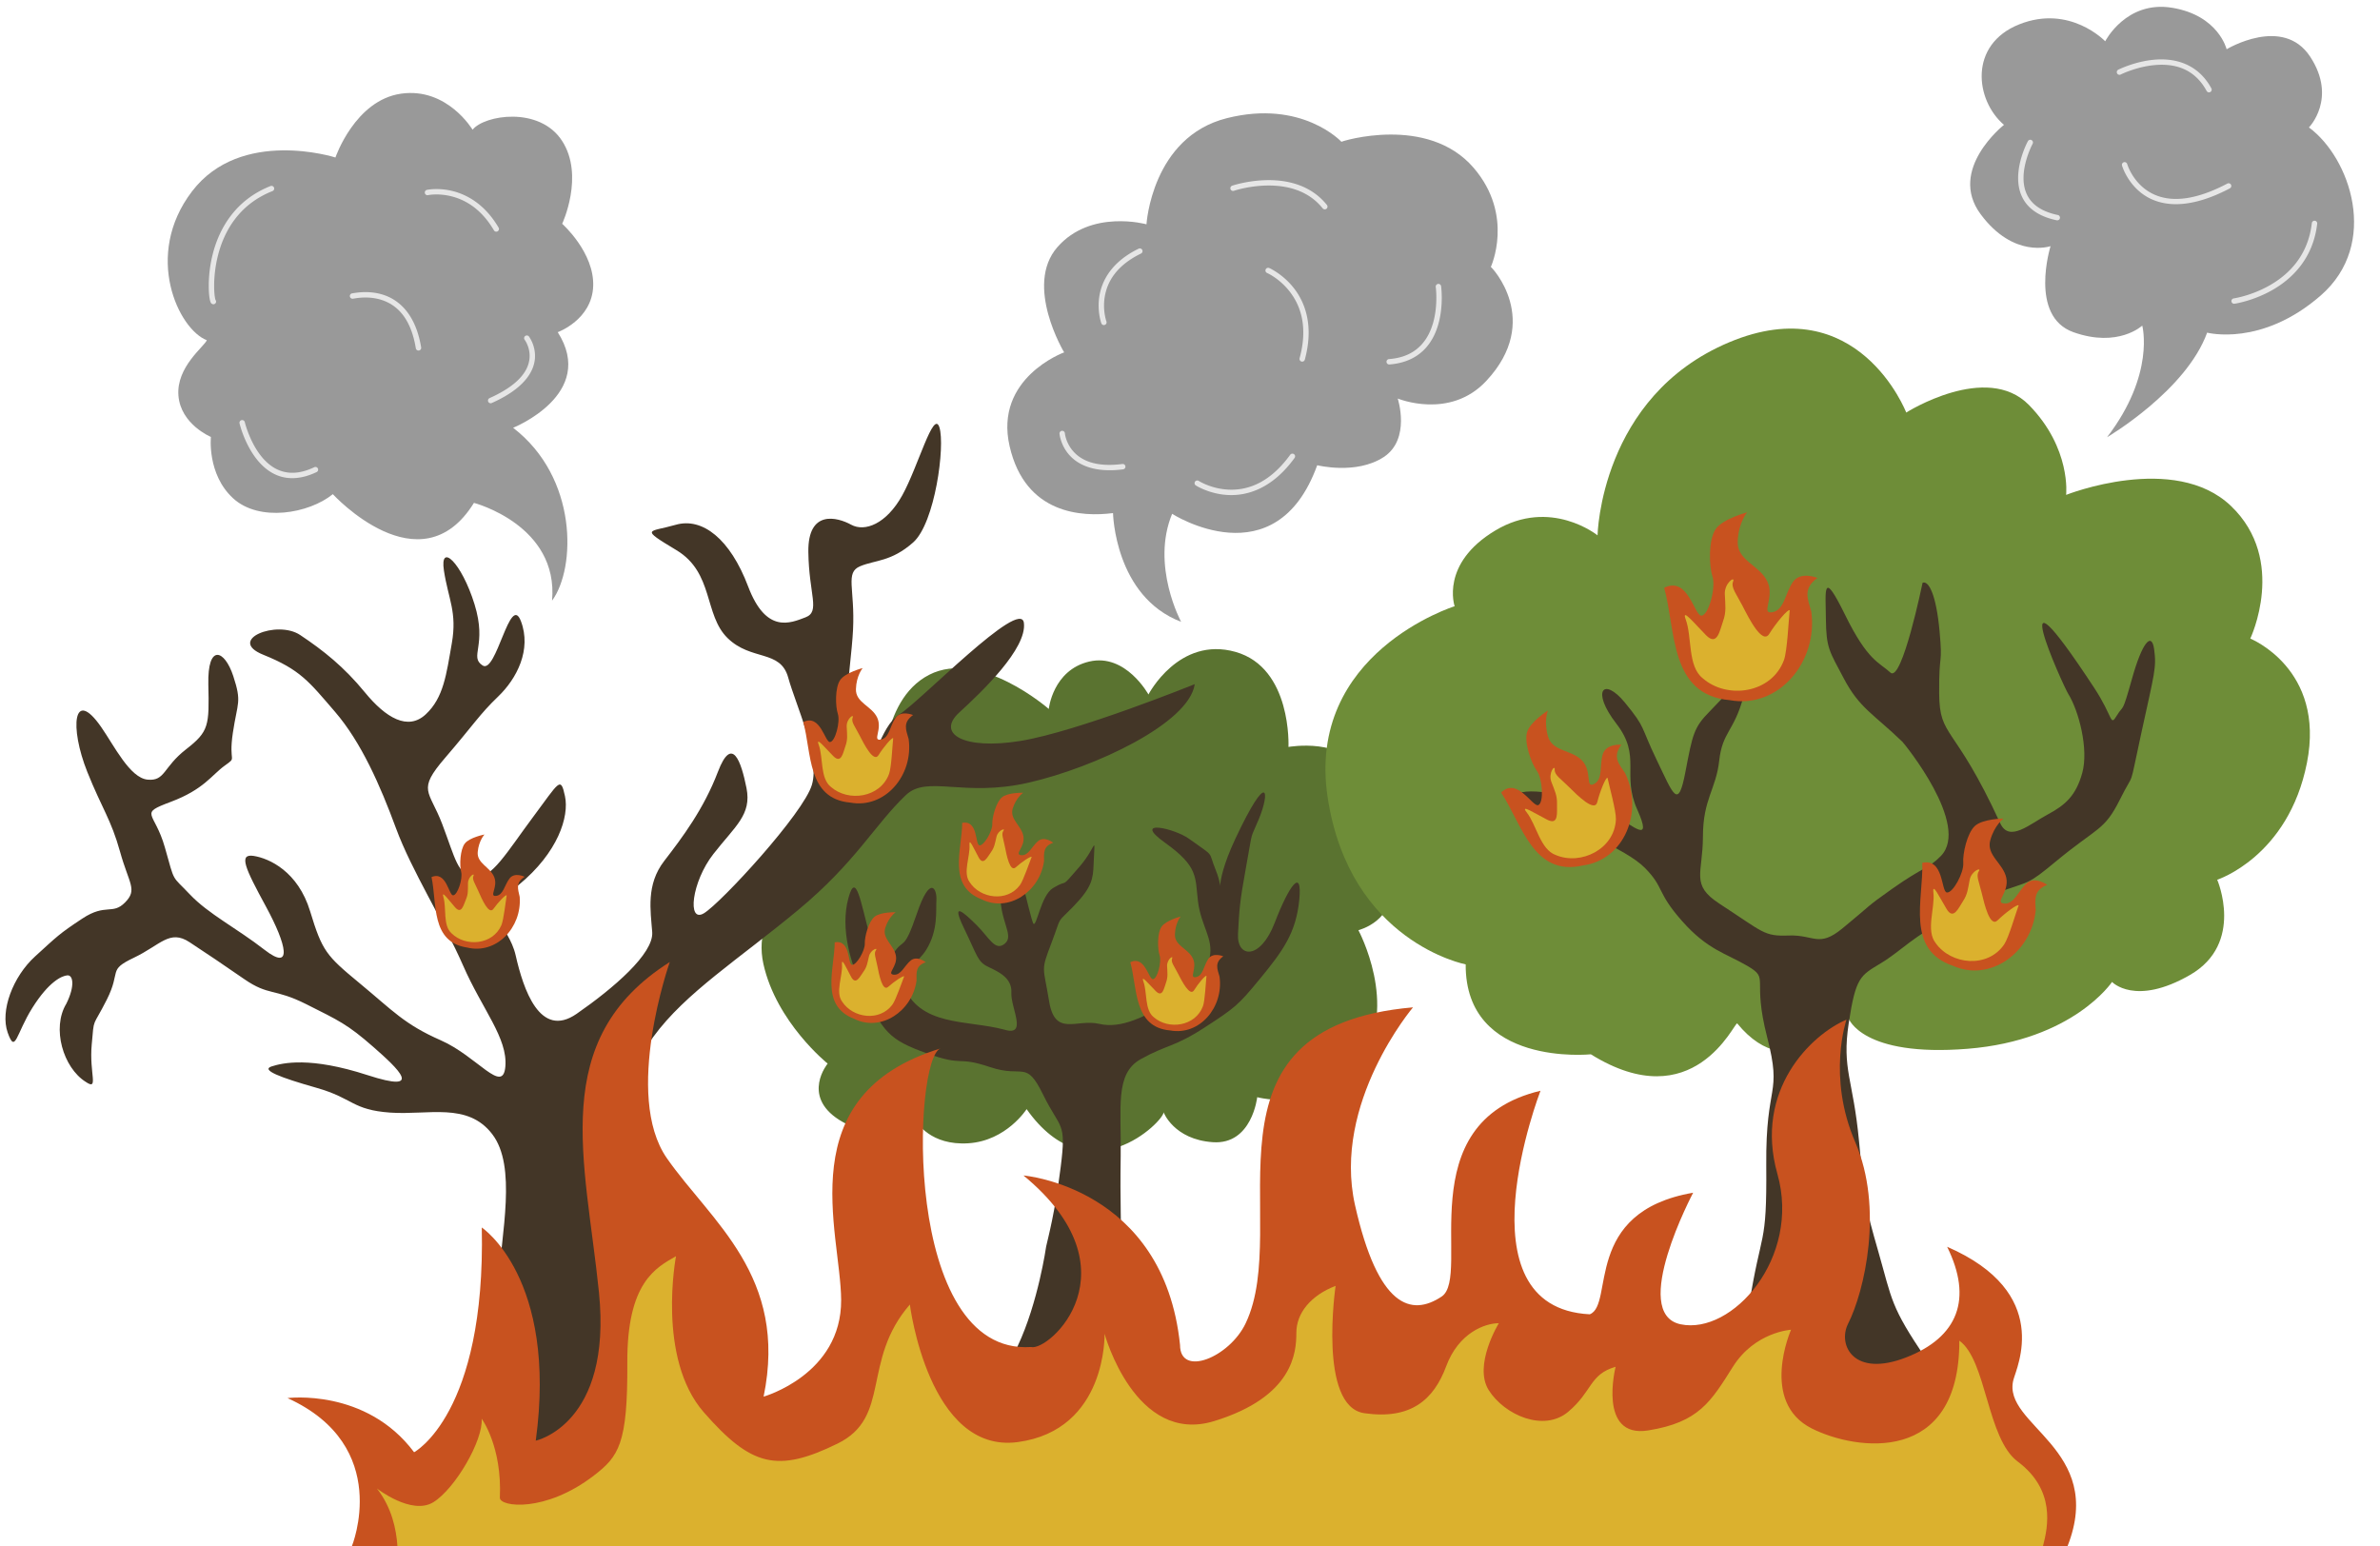 <?xml version="1.0" encoding="UTF-8"?>
<!DOCTYPE svg PUBLIC '-//W3C//DTD SVG 1.0//EN'
          'http://www.w3.org/TR/2001/REC-SVG-20010904/DTD/svg10.dtd'>
<svg height="2487.2" preserveAspectRatio="xMidYMid meet" version="1.0" viewBox="-8.9 -10.9 3828.3 2487.2" width="3828.3" xmlns="http://www.w3.org/2000/svg" xmlns:xlink="http://www.w3.org/1999/xlink" zoomAndPan="magnify"
><g
  ><g
    ><g id="change1_1"
      ><path d="m -94.486,583.958 c 0.091,2.118 -18.342,20.786 -33.561,-0.772 0,0 -4.935,7.759 -14.259,8.365 -9.324,0.606 -12.632,-5.211 -12.632,-5.211 0,0 -9.748,5.395 -19.044,-0.529 -9.296,-5.924 -2.815,-13.782 -2.815,-13.782 0,0 -12.559,-10.072 -15.742,-24.408 -3.183,-14.335 11.624,-24.111 11.624,-24.111 0,0 -2.575,-12.476 3.227,-18.836 5.802,-6.359 14.429,-1.253 14.429,-1.253 0,0 -1.125,-20.253 11.329,-26.655 12.454,-6.402 29.31,8.37 29.31,8.37 0,0 0.982,-9.515 9.913,-11.618 8.931,-2.103 14.509,8.07 14.509,8.07 0,0 7.431,-14.348 21.32,-10.438 13.889,3.911 12.987,23.288 12.987,23.288 0,0 13.982,-2.448 17.31,6.383 3.328,8.831 -3.892,15.56 -3.892,15.56 0,0 10.149,1.859 11.562,11.261 1.413,9.402 -7.843,11.7 -7.843,11.7 0,0 9.966,18.543 0.593,31.885 -9.373,13.342 -25.388,9.037 -25.388,9.037 0,0 -1.274,11.687 -10.863,11.025 -9.589,-0.662 -12.076,-7.332 -12.076,-7.332 z" fill="#5a7330" transform="matrix(6.565 0 0 6.565 2483.08 -2055.39)"
      /></g
      ><g id="change2_1"
      ><path d="m -123.268,616.886 c 0,0 -1.933,13.682 -6.985,24.385 -4.236,8.974 -12.255,15.23 -12.811,21.776 -0.462,5.446 6.782,-0.768 15.067,-2.317 8.285,-1.55 14.78,-6.149 20.54,1.58 7.977,10.702 12.144,7.839 11.66,7.056 -2.19,-3.544 -1.176,-4.537 -3.871,-16.098 -2.842,-12.194 -5.216,-18.397 -5.191,-30.525 0.025,-12.128 -0.32,-16.235 -0.14,-28.131 0.18,-11.896 -1.461,-20.112 4.909,-23.671 6.37,-3.558 8.178,-2.894 15.654,-7.752 7.526,-4.89 8.201,-5.447 13.376,-11.713 5.887,-7.127 9.026,-11.526 9.819,-19.583 0.792,-8.057 -2.464,-3.617 -6.02,5.631 -3.556,9.247 -9.321,8.651 -8.991,2.701 0.33,-5.95 0.338,-7.445 2.045,-16.78 1.707,-9.335 0.754,-5.777 3.076,-11.374 2.729,-6.579 2.287,-12.268 -5.756,4.836 -6.127,13.031 -2.168,14.225 -4.841,7.656 -1.987,-4.884 0.099,-2.876 -6.521,-7.618 -3.638,-2.606 -14.166,-4.952 -5.891,0.965 8.274,5.916 7.343,8.395 8.086,14.404 0.743,6.009 3.81,9.029 2.866,13.701 -0.944,4.672 -3.319,7.574 -9.612,10.979 -6.294,3.405 -11.905,6.585 -17.462,5.296 -5.557,-1.289 -10.835,3.275 -12.271,-5.53 -1.436,-8.805 -2.116,-7.216 0.583,-14.317 2.699,-7.101 0.937,-4.364 5.445,-9.009 4.507,-4.645 4.744,-6.735 4.875,-10.28 0.287,-7.771 0.84,-4.354 -3.391,0.553 -5.248,6.086 -2.388,2.756 -6.587,5.331 -2.958,1.814 -4.023,9.804 -4.807,8.658 -0.329,-0.48 -1.963,-7.225 -2.448,-9.197 -1.276,-5.192 -0.68,-4.456 -3.475,-11.622 -5.18,-13.281 -1.713,5.797 -2.109,12.851 -0.407,7.244 3.501,10.816 1.095,12.88 -2.406,2.064 -3.86,-1.473 -6.98,-4.553 -3.12,-3.08 -6.374,-6.039 -3.052,0.809 3.321,6.848 3.299,8.193 5.894,9.438 2.595,1.245 5.915,2.728 5.709,6.373 -0.206,3.644 4.126,10.855 -1.793,9.016 -9.034,-2.418 -20.875,-0.637 -24.729,-11.052 -0.429,-3.445 3.586,-5.068 5.727,-8.596 2.904,-4.788 2.271,-9.496 2.429,-12.121 0.158,-2.625 -1.484,-6.337 -4.785,3.342 -3.302,9.679 -3.209,5.749 -5.803,9.868 -2.594,4.12 -3.401,4.071 -5.672,-4.203 -2.271,-8.273 -3.433,-16.268 -5.287,-9.509 -2.12,7.729 0.689,16.294 3.336,21.999 5.097,10.984 6.582,12.75 15.93,16.121 9.228,3.328 7.149,0.554 15.424,3.344 8.276,2.789 8.718,-1.962 13.009,6.768 4.291,8.73 5.736,6.403 4.294,17.761 -1.441,11.358 -3.004,16.927 -3.566,19.473 z" fill="#433627" transform="matrix(6.565 0 0 6.565 2483.08 -2055.39)"
      /></g
      ><g id="change3_1"
      ><path d="m 46.057,562.182 c -0.712,-0.327 -10.647,23.247 -35.86,7.568 0,0 -30.802,3.187 -30.666,-22.032 0,0 -28.414,-5.431 -33.816,-40.884 -5.402,-35.453 31.11,-46.871 31.11,-46.871 0,0 -3.596,-10.431 9.954,-18.554 13.55,-8.123 25.059,1.186 25.059,1.186 0,0 0.647,-34.022 32.25,-47.306 31.603,-13.285 43.381,17.216 43.381,17.216 0,0 19.678,-12.473 30.08,-1.84 10.403,10.633 9.098,22.013 9.098,22.013 0,0 26.554,-10.531 40.406,2.733 13.852,13.264 4.717,32.482 4.717,32.482 0,0 18.438,7.397 13.884,30.43 -4.554,23.033 -21.99,28.655 -21.99,28.655 0,0 6.77,15.591 -6.673,23.334 -13.443,7.744 -19.095,1.707 -19.095,1.707 0,0 -9.492,14.299 -35.385,16.382 -25.892,2.083 -29.155,-7.441 -29.155,-7.441 0,0 -13.93,17.621 -27.299,1.222 z" fill="#6e8d38" transform="matrix(6.565 0 0 6.565 2483.08 -2055.39)"
      /></g
      ><g id="change2_2"
      ><path d="m 106.293,668.419 c -2.374,-2.456 -5.143,-11.168 -13.945,-24.062 -8.802,-12.894 -8.318,-14.448 -11.697,-26.209 -3.38,-11.761 -3.331,-12.085 -4.756,-27.224 -1.425,-15.138 -4.231,-17.456 -2.511,-28.812 1.721,-11.355 2.86,-11.644 7.919,-14.705 5.059,-3.061 8.494,-7.198 16.145,-10.422 11.939,-5.031 8.992,-5.645 14.278,-7.517 5.91,-2.092 5.609,-1.327 12.364,-6.932 10.238,-8.494 11.88,-7.465 15.724,-15.179 3.844,-7.714 2.027,-1.491 5.251,-16.278 3.224,-14.787 3.768,-16.051 3.15,-20.56 -0.605,-4.417 -2.948,-1.657 -5.439,7.253 -2.488,8.898 -1.995,6.157 -3.705,8.976 -1.71,2.819 -0.806,0.423 -5.555,-6.807 -23.352,-35.55 -7.663,-0.619 -6.369,1.457 2.634,4.225 5.069,13.644 3.449,19.436 -1.531,5.475 -4.062,7.81 -8.443,10.147 -4.381,2.337 -9.438,6.966 -11.647,2.16 -11.323,-24.633 -14.876,-20.71 -14.962,-31.813 -0.083,-10.707 0.912,-6.302 0.097,-15.241 -0.815,-8.939 -2.671,-12.483 -4.162,-11.874 0,0 -5.06,24.6 -7.881,22.008 -2.821,-2.591 -5.537,-2.804 -11.123,-14.174 -5.586,-11.371 -4.753,-6.048 -4.685,1.051 0.069,7.205 0.884,7.901 4.385,14.56 3.837,7.3 7.316,8.717 14.379,15.536 0.34,0.328 16.79,20.419 9.387,27.986 -3.03,3.097 -4.179,2.556 -11.858,7.983 -6.886,4.866 -4.621,3.486 -12.255,9.748 -5.836,4.787 -6.89,1.511 -13.108,1.734 -6.172,0.222 -6.115,-0.71 -16.983,-7.778 -7.189,-4.675 -4.094,-7.302 -4.075,-16.493 0.018,-9.191 3.217,-11.541 3.991,-18.588 0.773,-7.047 3.628,-7.126 5.907,-15.558 2.279,-8.432 -4.34,-0.443 -8.239,3.504 -3.898,3.947 -4.171,5.513 -5.956,14.846 -1.785,9.333 -2.876,5.67 -7.017,-2.917 -4.14,-8.587 -2.541,-7.675 -7.808,-14.091 -5.267,-6.415 -8.322,-2.884 -2.089,5.17 6.233,8.054 1.239,12.346 5.102,20.998 3.864,8.652 -0.875,4.095 -5.485,1.509 -4.61,-2.586 -3.366,-1.559 -10.373,-4.121 -7.007,-2.562 -19.893,-2.833 -9.942,2.3 9.95,5.133 22.914,9.8 27.724,14.689 4.81,4.889 2.726,5.791 9.041,12.949 6.315,7.158 10.818,7.938 16.183,11.114 5.364,3.175 0.932,2.741 4.692,17.36 3.76,14.619 -0.388,10.86 -0.217,31.408 0.171,20.548 -1.218,15.23 -4.253,34.583 l -15.689,37.734 c 1.299,1.362 11.312,-3.582 12.698,-4.322 5.483,-2.928 11.351,-5.762 17.843,-4.678 2.009,0.336 3.816,1.365 5.797,1.728 3.816,0.699 7.796,1.251 11.427,2.682 2.141,0.844 5.073,0.457 7.114,1.504 3.771,1.935 6.723,4.532 10.862,5.09 7.059,0.952 8.503,3.531 7.318,-2.85 z" fill="#433627" transform="matrix(6.565 0 0 6.565 2483.08 -2055.39)"
      /></g
      ><g id="change2_3"
      ><path d="m -220.292,678.266 c 0,0 -8.212,-18.017 -12.285,-51.409 -4.073,-33.392 5.208,-50.598 13.086,-61.408 7.878,-10.81 20.985,-19.031 35.461,-31.05 14.15,-11.748 18.698,-20.828 26.405,-28.167 5.222,-4.972 14.071,0.616 30.094,-3.048 16.024,-3.663 39.308,-14.489 40.676,-24.128 0,0 -28.792,11.666 -42.746,13.918 -13.954,2.252 -20.614,-1.787 -14.972,-6.952 5.642,-5.165 16.658,-15.705 15.857,-21.981 -0.801,-6.276 -25.371,19.218 -30.511,22.431 -5.141,3.213 -5.508,13.513 -10.582,11.741 -5.074,-1.772 -1.269,-22.341 -0.768,-32.461 0.501,-10.12 -2.003,-14.023 1.736,-15.585 3.739,-1.561 7.611,-1.081 12.986,-5.826 5.375,-4.745 7.878,-23.692 6.443,-28.197 -1.435,-4.504 -5.208,9.639 -9.113,16.666 -3.906,7.027 -9.18,9.009 -12.518,7.177 -3.338,-1.832 -10.616,-3.814 -10.482,6.666 0.134,10.48 3.004,14.624 -0.701,16.035 -3.705,1.411 -9.647,4.084 -14.054,-7.567 -4.406,-11.651 -11.216,-16.996 -17.759,-15.104 -6.543,1.892 -8.98,0.691 0.2,6.216 9.18,5.525 6.71,15.855 12.518,21.53 5.809,5.675 12.952,2.763 14.855,9.669 1.903,6.907 7.828,19.248 5.825,26.245 -2.003,6.997 -22.349,29.068 -26.489,31.53 -4.139,2.462 -3.004,-7.687 2.337,-14.534 5.341,-6.846 9.414,-9.609 8.112,-16.155 -1.302,-6.546 -3.539,-13.062 -7.01,-3.964 -3.472,9.099 -8.679,16.035 -13.153,21.831 -4.473,5.795 -3.338,12.132 -2.938,17.417 0.401,5.285 -9.474,13.757 -18.52,20.033 -9.047,6.276 -13.086,-6.186 -14.922,-14.264 -1.836,-8.078 -8.98,-9.339 0.701,-17.296 9.681,-7.958 12.435,-16.786 11.367,-21.771 -1.068,-4.985 -1.385,-3.513 -7.795,5.075 -6.409,8.588 -10.182,15.315 -14.354,14.774 -4.173,-0.541 -4.707,-4.534 -7.912,-12.972 -3.205,-8.438 -6.276,-8.168 0.701,-16.275 6.977,-8.108 8.412,-10.63 12.986,-15.014 4.573,-4.384 8.245,-11.486 5.575,-18.483 -2.671,-6.997 -6.009,13.062 -9.38,10.87 -3.372,-2.192 1.185,-4.805 -1.986,-15.014 -3.171,-10.21 -8.563,-15.239 -7.494,-8.243 1.068,6.997 3.271,10.18 1.936,17.807 -1.335,7.627 -2.003,13.333 -6.376,17.417 -4.373,4.084 -9.781,0.901 -14.922,-5.375 -5.141,-6.276 -10.182,-10.27 -15.857,-14.053 -5.675,-3.784 -18.127,1.171 -9.047,4.835 9.08,3.663 11.183,6.546 17.592,13.993 6.409,7.447 11.05,17.987 14.922,28.497 3.872,10.51 11.684,22.762 16.424,33.602 4.74,10.84 10.983,17.837 10.382,24.804 -0.601,6.967 -6.877,-2.492 -15.823,-6.426 -8.946,-3.934 -11.684,-7.207 -19.896,-13.993 -8.212,-6.786 -9.147,-7.867 -12.118,-17.627 -2.971,-9.759 -10.015,-12.957 -13.82,-13.558 -3.806,-0.601 -2.103,3.018 3.004,12.417 5.107,9.399 6.576,15.975 -0.334,10.6 -6.91,-5.375 -13.754,-8.768 -18.327,-13.603 -4.573,-4.835 -3.572,-2.552 -6.109,-11.501 -2.537,-8.948 -6.61,-8.138 1.469,-11.171 8.079,-3.033 9.981,-6.546 13.186,-8.858 3.205,-2.312 0.868,-0.45 2.003,-8.048 1.135,-7.597 2.237,-7.387 0.1,-13.903 -2.136,-6.516 -6.343,-8.018 -6.109,2.072 0.234,10.09 0.167,11.501 -5.475,15.885 -5.642,4.384 -5.074,7.837 -9.414,7.417 -4.34,-0.42 -8.163,-8.289 -11.383,-12.912 -6.817,-9.786 -7.776,0.05 -3.372,11.05 3.594,8.977 5.809,11.591 8.012,19.519 2.203,7.928 4.34,9.279 1.235,12.432 -3.105,3.153 -4.707,0.15 -10.449,3.934 -5.742,3.784 -6.209,4.384 -11.617,9.309 -5.408,4.925 -8.596,13.318 -6.693,18.663 1.903,5.345 2.003,0.345 6.042,-6.081 4.039,-6.426 7.227,-7.867 8.596,-7.958 1.369,-0.09 1.903,2.552 -0.267,6.937 -3.646,5.99 -0.775,15.697 4.74,19.158 3.305,2.252 0.835,-2.012 1.469,-9.069 0.634,-7.057 0.1,-3.934 3.705,-11.081 3.605,-7.147 0.1,-7.147 6.643,-10.27 6.543,-3.123 8.746,-7.027 13.653,-3.784 4.907,3.243 7.344,4.865 13.386,9.039 6.042,4.174 7.277,2.162 15.222,6.156 7.945,3.994 10.048,4.895 16.324,10.39 6.276,5.495 12.685,11.531 -1.369,6.967 -14.054,-4.564 -20.73,-3.003 -23.468,-2.132 -2.737,0.871 2.036,2.703 11.016,5.255 8.98,2.552 8.679,5.405 18.026,6.066 9.347,0.661 18.961,-2.612 25.003,5.285 6.042,7.897 2.308,23.971 1.373,37.484 -0.935,13.513 4.74,26.245 -3.939,34.743 -8.679,8.498 -6.443,13.183 -10.682,14.504 -4.24,1.321 5.246,1.58 16.457,-1.051 8.689,-2.039 33.115,6.073 35.465,3.262 z" fill="#433627" transform="matrix(6.565 0 0 6.565 2483.08 -2055.39)"
      /></g
      ><g id="change4_1"
      ><path d="m 97.493,616.912 c 6.303,12.771 2.705,22.149 -10.069,27.119 -12.774,4.97 -16.735,-2.952 -14.264,-8.127 4.146,-8.127 8.791,-28.528 1.824,-44.616 -6.966,-16.088 -2.156,-30.02 -2.156,-30.02 -8.625,3.649 -22.723,17.249 -16.918,37.816 5.805,20.566 -11.113,39.474 -23.718,36.821 -12.605,-2.654 3.072,-32.237 3.072,-32.237 -27.209,4.691 -19.234,27.443 -25.332,29.789 -32.604,-1.642 -12.072,-54.773 -12.072,-54.773 -32.674,7.795 -16.752,45.445 -24.215,50.421 -7.464,4.976 -15.591,2.654 -21.23,-22.391 -5.639,-25.045 14.209,-48.47 14.209,-48.47 -55.243,4.837 -29.358,53.041 -41.016,77.441 -3.981,8.333 -16.067,13.253 -16.067,5.278 -3.988,-38.702 -38.359,-41.52 -38.359,-41.52 28.147,23.221 6.288,43.202 1.831,42.029 -31.725,2.068 -28.92,-71.219 -22.112,-73.164 -37.167,11.326 -24.482,44.986 -24.394,61.631 0.097,18.301 -18.999,23.691 -18.999,23.691 6.099,-29.555 -12.901,-42.924 -23.691,-58.405 -10.79,-15.481 0.704,-48.085 0.704,-48.085 -30.024,18.999 -20.641,48.554 -17.357,80.923 3.284,32.369 -15.481,36.357 -15.481,36.357 5.395,-39.875 -13.225,-52.231 -13.225,-52.231 0.995,45.777 -16.586,55.065 -16.586,55.065 -11.776,-15.757 -31.016,-13.269 -31.016,-13.269 25.874,11.776 15.757,36.323 15.757,36.323 h 31.513 388.852 c 9.456,-23.994 -16.138,-29.652 -13.253,-40.783 0.821,-3.167 9.639,-21.359 -16.232,-32.611 z" fill="#c8521f" transform="matrix(6.565 0 0 6.565 2483.08 -2055.39)"
      /></g
      ><g id="change5_1"
      ><path d="m -213.954,619.221 c -4.926,2.815 -12.034,6.399 -11.928,26.137 0.106,19.862 -2.088,22.904 -8.184,27.601 -11.911,9.178 -23.105,7.717 -23.047,5.43 0.586,-12.549 -4.457,-19.351 -4.457,-19.351 0.41,5.278 -6.509,17.182 -11.845,20.465 -5.336,3.284 -13.835,-3.379 -13.835,-3.379 3.678,4.665 4.78,10.08 5.043,14.181 h 20.334 l 382.835,-4e-5 c 1.272,-4.814 3.113,-13.819 -6.179,-20.771 -7.584,-5.674 -7.589,-24.776 -14.298,-29.62 0.073,30.576 -25.275,26.972 -36.132,21.527 -12.913,-6.476 -5.104,-24.201 -5.104,-24.201 0,0 -8.853,0.511 -14.248,9.072 -5.395,8.561 -8.327,13.604 -20.758,15.598 -12.432,1.994 -7.975,-15.598 -7.975,-15.598 -6.45,1.876 -5.629,5.981 -11.611,11.024 -5.981,5.043 -15.598,0.821 -19.468,-5.278 -3.87,-6.099 2.463,-16.419 2.463,-16.419 -3.401,0 -9.852,2.346 -12.901,10.555 -3.049,8.21 -8.678,13.135 -20.055,11.493 -11.376,-1.642 -7.037,-31.197 -7.037,-31.197 -6.099,2.346 -9.617,6.685 -9.617,11.493 0,4.808 -0.718,15.665 -20.124,21.636 -19.405,5.971 -26.869,-21.396 -26.869,-21.396 0,0 0.664,23.552 -21.23,26.537 -21.893,2.985 -26.474,-33.701 -26.474,-33.701 -11.956,13.8 -4.453,27.575 -17.71,34.073 -14.763,7.236 -21.165,5.599 -32.775,-7.669 -11.61,-13.269 -6.814,-38.245 -6.814,-38.245 z" fill="#dbb12e" transform="matrix(6.565 0 0 6.565 2483.08 -2055.39)"
      /></g
      ><g id="change4_2"
      ><path d="m 8.262,523.477 c 10.106,-1.342 14.928,-13.137 10.336,-22.609 -1.587,-2.343 -3.128,-3.978 -0.936,-6.976 0,0 -3.772,-0.324 -4.569,2.395 -0.797,2.719 0.121,6.07 -2.107,7.225 -2.228,1.155 -0.378,-3.029 -2.929,-5.732 -2.55,-2.703 -7.249,-2.139 -8.35,-5.89 -1.101,-3.75 -0.034,-6.371 -0.034,-6.371 0,0 -4.368,2.778 -5.106,5.312 -0.738,2.533 1.003,7.549 2.395,9.458 1.392,1.909 1.768,7.792 0.369,8.4 -1.368,0.594 -5.166,-6.99 -9.116,-3.074 5.072,7.65 7.842,20.682 20.048,17.863 z" fill="#c8521f" transform="matrix(6.565 0 0 6.565 2483.08 -2055.39)"
      /></g
      ><g id="change5_2"
      ><path d="m 1.579,520.916 c 6.144,2.625 14.468,-1.418 14.759,-8.749 0.079,-1.992 -1.671,-8.286 -2.054,-10.164 -0.418,-0.215 -1.876,3.375 -2.506,5.948 -0.636,2.599 -4.9,-1.665 -6.975,-3.731 -2.076,-2.066 -3.54,-2.91 -3.461,-4.24 0.078,-1.329 -1.632,0.866 -0.823,3.009 0.809,2.144 1.451,3.373 1.386,5.4 -0.065,2.027 0.514,5.375 -2.43,3.867 -2.944,-1.508 -6.704,-3.946 -5.008,-1.797 2.41,3.053 3.323,9.081 7.112,10.457 z" fill="#dbb12e" transform="matrix(6.565 0 0 6.565 2483.08 -2055.39)"
      /></g
      ><g id="change4_3"
      ><path d="m 98.928,548.065 c 9.121,4.085 19.218,-3.269 20.266,-13.535 -0.117,-2.772 -0.56,-4.93 2.812,-6.3 0,0 -2.98,-2.213 -5.045,-0.356 -2.065,1.857 -3.026,5.125 -5.479,4.941 -2.453,-0.184 1.245,-2.721 0.509,-6.289 -0.735,-3.568 -4.945,-5.518 -3.932,-9.213 1.013,-3.695 3.253,-5.332 3.253,-5.332 0,0 -5.075,0.068 -6.995,1.801 -1.92,1.733 -3.051,6.813 -2.874,9.122 0.178,2.309 -2.538,7.41 -4.019,7.196 -1.447,-0.209 -0.708,-8.491 -6.02,-7.259 0.291,8.993 -4.111,21.29 7.522,25.225 z" fill="#c8521f" transform="matrix(6.565 0 0 6.565 2483.08 -2055.39)"
      /></g
      ><g id="change5_3"
      ><path d="m 94.673,542.487 c 3.773,5.354 12.798,6.268 16.817,0.304 1.092,-1.621 2.874,-7.772 3.522,-9.536 -0.238,-0.395 -3.303,1.849 -5.153,3.67 -1.869,1.84 -3.229,-3.912 -3.897,-6.705 -0.667,-2.792 -1.454,-4.25 -0.703,-5.319 0.75,-1.069 -1.807,-0.119 -2.237,2.086 -0.429,2.205 -0.527,3.56 -1.625,5.218 -1.098,1.657 -2.34,4.747 -4.019,1.974 -1.679,-2.774 -3.56,-6.744 -3.252,-4.078 0.438,3.788 -1.905,9.286 0.547,12.385 z" fill="#dbb12e" transform="matrix(6.565 0 0 6.565 2483.08 -2055.39)"
      /></g
      ><g id="change4_4"
      ><path d="m 44.233,482.974 c 11.901,2.198 21.679,-9.345 19.975,-21.725 -0.931,-3.228 -2.07,-5.641 1.506,-8.218 0,0 -4.14,-1.752 -6.038,1.025 -1.898,2.776 -2.094,6.896 -5.034,7.381 -2.939,0.485 0.686,-3.558 -1.2,-7.546 -1.886,-3.988 -7.397,-5.079 -7.263,-9.717 0.135,-4.638 2.302,-7.205 2.302,-7.205 0,0 -5.952,1.531 -7.716,4.12 -1.764,2.589 -1.641,8.89 -0.772,11.557 0.87,2.666 -0.867,9.446 -2.67,9.618 -1.762,0.168 -3.263,-9.789 -9.161,-6.819 2.915,10.499 1.254,26.229 16.068,27.531 z" fill="#c8521f" transform="matrix(6.565 0 0 6.565 2483.08 -2055.39)"
      /></g
      ><g id="change5_4"
      ><path d="m 37.63,477.627 c 5.971,5.221 16.853,3.715 19.876,-4.454 0.821,-2.22 1.158,-9.968 1.416,-12.228 -0.393,-0.397 -3.358,3.121 -5.014,5.793 -1.673,2.7 -4.92,-3.68 -6.503,-6.775 -1.584,-3.095 -2.927,-4.586 -2.35,-6.058 0.577,-1.472 -2.161,0.377 -2.035,3.095 0.126,2.717 0.399,4.34 -0.42,6.605 -0.818,2.265 -1.395,6.256 -4.164,3.472 -2.769,-2.783 -6.118,-6.918 -4.993,-3.869 1.599,4.332 0.415,11.472 4.187,14.417 z" fill="#dbb12e" transform="matrix(6.565 0 0 6.565 2483.08 -2055.39)"
      /></g
      ><g id="change4_5"
      ><path d="m -92.893,563.903 c 7.219,1.333 13.149,-5.668 12.116,-13.177 -0.565,-1.958 -1.255,-3.421 0.914,-4.985 0,0 -2.511,-1.062 -3.662,0.621 -1.151,1.684 -1.27,4.183 -3.053,4.477 -1.783,0.294 0.416,-2.158 -0.728,-4.577 -1.144,-2.419 -4.487,-3.08 -4.405,-5.894 0.082,-2.813 1.397,-4.37 1.397,-4.37 0,0 -3.61,0.929 -4.68,2.499 -1.07,1.57 -0.995,5.392 -0.468,7.01 0.527,1.617 -0.526,5.729 -1.619,5.833 -1.069,0.102 -1.979,-5.937 -5.556,-4.136 1.768,6.368 0.76,15.909 9.746,16.699 z" fill="#c8521f" transform="matrix(6.565 0 0 6.565 2483.08 -2055.39)"
      /></g
      ><g id="change5_5"
      ><path d="m -96.898,560.66 c 3.622,3.167 10.222,2.253 12.056,-2.701 0.498,-1.347 0.703,-6.046 0.859,-7.417 -0.238,-0.241 -2.037,1.893 -3.041,3.514 -1.015,1.638 -2.984,-2.232 -3.945,-4.109 -0.961,-1.877 -1.775,-2.781 -1.425,-3.674 0.35,-0.893 -1.311,0.229 -1.234,1.877 0.076,1.648 0.242,2.633 -0.254,4.006 -0.496,1.374 -0.846,3.794 -2.526,2.106 -1.68,-1.688 -3.711,-4.196 -3.028,-2.346 0.97,2.627 0.252,6.958 2.54,8.745 z" fill="#dbb12e" transform="matrix(6.565 0 0 6.565 2483.08 -2055.39)"
      /></g
      ><g id="change4_6"
      ><path d="m -170.299,561.058 c 6.572,3.271 14.202,-1.825 15.278,-9.328 -0.003,-2.038 -0.264,-3.635 2.252,-4.54 0,0 -2.121,-1.713 -3.692,-0.412 -1.571,1.301 -2.374,3.671 -4.169,3.462 -1.795,-0.209 0.995,-1.96 0.562,-4.601 -0.433,-2.641 -3.464,-4.198 -2.61,-6.879 0.854,-2.682 2.547,-3.816 2.547,-3.816 0,0 -3.726,-0.102 -5.187,1.112 -1.461,1.215 -2.443,4.909 -2.382,6.609 0.061,1.7 -2.084,5.363 -3.164,5.161 -1.055,-0.197 -0.266,-6.253 -4.201,-5.507 -0.056,6.609 -3.654,15.502 4.766,18.738 z" fill="#c8521f" transform="matrix(6.565 0 0 6.565 2483.08 -2055.39)"
      /></g
      ><g id="change5_6"
      ><path d="m -173.255,556.837 c 2.609,4.042 9.205,4.983 12.333,0.726 0.85,-1.157 2.342,-5.618 2.87,-6.893 -0.163,-0.297 -2.479,1.258 -3.892,2.54 -1.427,1.295 -2.253,-2.968 -2.659,-5.037 -0.406,-2.069 -0.94,-3.163 -0.357,-3.925 0.582,-0.762 -1.323,-0.141 -1.704,1.464 -0.381,1.605 -0.493,2.597 -1.349,3.781 -0.856,1.184 -1.859,3.414 -3.008,1.328 -1.149,-2.086 -2.411,-5.056 -2.264,-3.09 0.208,2.793 -1.676,6.758 0.031,9.106 z" fill="#dbb12e" transform="matrix(6.565 0 0 6.565 2483.08 -2055.39)"
      /></g
      ><g id="change4_7"
      ><path d="m -139.06,531.781 c 6.572,3.271 14.202,-1.825 15.278,-9.328 -0.003,-2.038 -0.264,-3.635 2.252,-4.54 0,0 -2.121,-1.713 -3.692,-0.412 -1.571,1.301 -2.374,3.671 -4.169,3.462 -1.795,-0.209 0.995,-1.96 0.562,-4.601 -0.433,-2.641 -3.464,-4.198 -2.61,-6.879 0.854,-2.682 2.547,-3.816 2.547,-3.816 0,0 -3.726,-0.102 -5.187,1.112 -1.461,1.215 -2.443,4.909 -2.382,6.609 0.061,1.7 -2.084,5.363 -3.164,5.161 -1.055,-0.197 -0.266,-6.253 -4.201,-5.507 -0.056,6.609 -3.654,15.502 4.766,18.738 z" fill="#c8521f" transform="matrix(6.565 0 0 6.565 2483.08 -2055.39)"
      /></g
      ><g id="change5_7"
      ><path d="m -142.016,527.56 c 2.609,4.042 9.205,4.983 12.333,0.726 0.85,-1.157 2.342,-5.618 2.87,-6.893 -0.163,-0.297 -2.479,1.258 -3.892,2.54 -1.427,1.295 -2.253,-2.968 -2.659,-5.037 -0.406,-2.069 -0.94,-3.163 -0.357,-3.925 0.582,-0.762 -1.323,-0.141 -1.704,1.464 -0.381,1.605 -0.493,2.597 -1.349,3.781 -0.856,1.184 -1.859,3.414 -3.008,1.328 -1.149,-2.086 -2.411,-5.056 -2.264,-3.09 0.208,2.793 -1.676,6.758 0.031,9.106 z" fill="#dbb12e" transform="matrix(6.565 0 0 6.565 2483.08 -2055.39)"
      /></g
      ><g id="change4_8"
      ><path d="m -265.146,543.589 c 7.124,1.771 13.47,-4.856 12.896,-12.414 -0.444,-1.989 -1.045,-3.491 1.216,-4.92 0,0 -2.441,-1.214 -3.693,0.397 -1.252,1.611 -1.523,4.098 -3.32,4.283 -1.797,0.185 0.547,-2.129 -0.448,-4.613 -0.994,-2.484 -4.291,-3.348 -4.038,-6.151 0.253,-2.803 1.66,-4.277 1.66,-4.277 0,0 -3.66,0.707 -4.824,2.209 -1.163,1.502 -1.322,5.322 -0.894,6.968 0.428,1.646 -0.874,5.687 -1.972,5.724 -1.073,0.036 -1.614,-6.047 -5.294,-4.467 1.377,6.464 -0.211,15.926 8.71,17.262 z" fill="#c8521f" transform="matrix(6.565 0 0 6.565 2483.08 -2055.39)"
      /></g
      ><g id="change5_8"
      ><path d="m -268.946,540.108 c 3.422,3.382 10.066,2.872 12.198,-1.961 0.579,-1.314 1.07,-5.992 1.309,-7.351 -0.223,-0.255 -2.148,1.765 -3.25,3.322 -1.113,1.573 -2.842,-2.41 -3.687,-4.342 -0.845,-1.932 -1.602,-2.884 -1.199,-3.754 0.404,-0.87 -1.322,0.149 -1.346,1.798 -0.024,1.65 0.081,2.642 -0.498,3.983 -0.579,1.341 -1.076,3.736 -2.65,1.948 -1.574,-1.788 -3.448,-4.414 -2.88,-2.527 0.808,2.682 -0.173,6.961 2.002,8.883 z" fill="#dbb12e" transform="matrix(6.565 0 0 6.565 2483.08 -2055.39)"
      /></g
      ><g id="change4_9"
      ><path d="m -171.261,508.074 c 8.526,1.575 15.531,-6.695 14.311,-15.564 -0.667,-2.313 -1.483,-4.041 1.079,-5.888 0,0 -2.966,-1.255 -4.326,0.734 -1.36,1.989 -1.5,4.941 -3.606,5.288 -2.106,0.347 0.491,-2.549 -0.86,-5.406 -1.351,-2.857 -5.3,-3.639 -5.203,-6.961 0.097,-3.323 1.65,-5.162 1.65,-5.162 0,0 -4.264,1.097 -5.528,2.952 -1.263,1.855 -1.176,6.369 -0.553,8.279 0.623,1.91 -0.621,6.767 -1.913,6.89 -1.262,0.12 -2.338,-7.013 -6.563,-4.886 2.088,7.522 0.898,18.791 11.512,19.724 z" fill="#c8521f" transform="matrix(6.565 0 0 6.565 2483.08 -2055.39)"
      /></g
      ><g id="change5_9"
      ><path d="m -175.992,504.244 c 4.278,3.74 12.074,2.661 14.24,-3.191 0.589,-1.59 0.83,-7.141 1.014,-8.761 -0.281,-0.284 -2.406,2.236 -3.592,4.151 -1.199,1.935 -3.524,-2.636 -4.659,-4.854 -1.135,-2.217 -2.097,-3.285 -1.683,-4.34 0.413,-1.055 -1.548,0.27 -1.458,2.217 0.09,1.947 0.286,3.11 -0.301,4.732 -0.586,1.622 -0.999,4.482 -2.983,2.488 -1.984,-1.994 -4.383,-4.956 -3.577,-2.772 1.146,3.103 0.297,8.219 3,10.329 z" fill="#dbb12e" transform="matrix(6.565 0 0 6.565 2483.08 -2055.39)"
      /></g
      ><g id="change6_1"
      ><path d="m -90.191,463.786 c 0,0 -7.459,-13.791 -2.203,-26.464 0,0 25.348,16.278 35.549,-11.905 0,0 9.538,2.399 16.266,-1.986 6.728,-4.385 3.462,-14.356 3.462,-14.356 0,0 12.742,5.279 21.694,-4.312 13.846,-14.835 1.22,-28.018 1.115,-27.929 0,0 5.823,-12.59 -4.195,-24.271 -11.278,-13.149 -32.457,-6.507 -32.406,-6.395 0,0 -9.641,-10.427 -28.064,-5.793 -18.423,4.634 -19.707,26.007 -19.707,26.007 0,0 -13.629,-3.791 -21.828,5.596 -8.199,9.387 1.654,25.782 1.654,25.782 0,0 -17.214,6.252 -13.357,23.011 3.857,16.759 17.832,17.331 25.335,16.371 0,0 0.387,20.422 16.686,26.644 z" fill="#999" transform="matrix(6.565 0 0 6.565 2483.08 -2055.39)"
      /></g
      ><g id="change6_2"
      ><path d="m 136.675,418.554 c 0,0 19.356,-11.353 24.525,-25.628 0,0 13.329,3.557 27.851,-9.117 14.521,-12.675 7.15,-33.792 -2.912,-41.158 0,0 6.991,-7.108 0.324,-17.315 -6.667,-10.207 -20.491,-1.845 -20.491,-1.845 0,0 -1.958,-8.254 -13.282,-10.157 -11.324,-1.904 -16.466,8.202 -16.466,8.202 0,0 -8.631,-9.1 -21.061,-4.15 -12.429,4.949 -10.818,18.583 -3.742,24.633 0,0 -13.854,10.903 -5.726,21.879 8.129,10.976 17.136,7.838 17.136,7.838 0,0 -5.36,17.194 5.621,21.089 10.981,3.895 16.848,-1.621 16.848,-1.621 0,0 3.235,11.882 -8.624,27.352 z" fill="#999" transform="matrix(6.565 0 0 6.565 2483.08 -2055.39)"
      /></g
      ><g id="change6_3"
      ><path d="m -244.32,458.593 c 5.875,-7.982 6.343,-30.144 -9.541,-42.353 0,0 20.607,-8.239 10.932,-23.427 0,0 8.379,-3.019 8.684,-11.28 0.305,-8.261 -7.596,-15.278 -7.596,-15.278 0,0 5.512,-11.775 -0.029,-20.322 -5.54,-8.547 -19.062,-6.328 -21.93,-2.724 0,0 -6.192,-10.426 -17.495,-8.837 -11.303,1.589 -16.105,15.64 -16.105,15.64 0,0 -23.149,-7.422 -35.144,8.31 -11.995,15.731 -3.247,33.844 3.629,36.461 -0.524,1.467 -7.514,6.522 -6.954,13.575 0.559,7.053 7.957,10.124 7.957,10.124 0,0 -0.971,9.131 5.425,15.022 6.396,5.89 18.555,3.787 24.449,-0.996 0,0 21.416,23.357 34.578,2.131 0,0 20.778,5.429 19.14,23.955 z" fill="#999" transform="matrix(6.565 0 0 6.565 2483.08 -2055.39)"
      /></g
      ><g id="change7_1"
      ><path color="#000" d="m -320.4,414.364 a 0.661,0.661 0 0 0 -0.494,0.796 c 0,0 1.065,4.609 3.944,8.44 1.44,1.916 3.354,3.661 5.849,4.488 2.495,0.827 5.538,0.697 9.088,-0.993 a 0.661,0.661 0 0 0 0.313,-0.882 0.661,0.661 0 0 0 -0.882,-0.313 c -3.313,1.578 -5.946,1.646 -8.104,0.931 -2.158,-0.715 -3.873,-2.253 -5.206,-4.026 -2.665,-3.547 -3.715,-7.949 -3.715,-7.949 a 0.661,0.661 0 0 0 -0.793,-0.492 z" fill="#e6e6e6" style="-inkscape-stroke:none" transform="matrix(6.565 0 0 6.565 2483.08 -2055.39)"
      /></g
      ><g id="change7_2"
      ><path color="#000" d="m -250.909,393.755 a 0.661,0.661 0 0 0 -0.124,0.927 c 0,0 1.454,1.912 1.181,4.612 -0.273,2.7 -2.248,6.307 -9.778,9.67 a 0.661,0.661 0 0 0 -0.335,0.873 0.661,0.661 0 0 0 0.873,0.335 c 7.779,-3.474 10.229,-7.51 10.556,-10.745 0.327,-3.235 -1.446,-5.547 -1.446,-5.547 a 0.661,0.661 0 0 0 -0.927,-0.124 z" fill="#e6e6e6" style="-inkscape-stroke:none" transform="matrix(6.565 0 0 6.565 2483.08 -2055.39)"
      /></g
      ><g id="change7_3"
      ><path color="#000" d="m -313.309,357.01 c -8.703,3.446 -12.589,10.514 -14.155,16.687 -0.783,3.087 -0.999,5.96 -0.973,8.099 0.013,1.07 0.086,1.954 0.185,2.604 0.05,0.325 0.103,0.589 0.17,0.809 0.033,0.11 0.067,0.209 0.122,0.315 0.054,0.106 0.093,0.256 0.391,0.391 a 0.661,0.661 0 0 0 0.875,-0.331 0.661,0.661 0 0 0 -0.093,-0.679 c -0.002,-0.006 -0.012,-0.026 -0.027,-0.077 -0.037,-0.123 -0.087,-0.343 -0.13,-0.628 -0.087,-0.569 -0.158,-1.404 -0.17,-2.422 -0.025,-2.034 0.185,-4.803 0.934,-7.756 1.498,-5.906 5.103,-12.511 13.358,-15.78 a 0.661,0.661 0 0 0 0.371,-0.86 0.661,0.661 0 0 0 -0.858,-0.372 z" fill="#e6e6e6" style="-inkscape-stroke:none" transform="matrix(6.565 0 0 6.565 2483.08 -2055.39)"
      /></g
      ><g id="change7_4"
      ><path color="#000" d="m -274.979,357.945 a 0.661,0.661 0 0 0 -0.508,0.786 0.661,0.661 0 0 0 0.788,0.507 c 0,0 2.416,-0.528 5.666,0.274 3.251,0.802 7.279,2.911 10.468,8.349 a 0.661,0.661 0 0 0 0.905,0.237 0.661,0.661 0 0 0 0.236,-0.907 c -3.362,-5.732 -7.756,-8.091 -11.291,-8.964 -3.535,-0.873 -6.265,-0.283 -6.265,-0.283 z" fill="#e6e6e6" style="-inkscape-stroke:none" transform="matrix(6.565 0 0 6.565 2483.08 -2055.39)"
      /></g
      ><g id="change7_5"
      ><path color="#000" d="m -293.276,383.298 a 0.661,0.661 0 0 0 -0.591,0.726 0.661,0.661 0 0 0 0.725,0.589 c 0.219,-0.022 0.458,-0.075 0.883,-0.135 0.424,-0.059 0.981,-0.121 1.631,-0.146 1.299,-0.05 2.965,0.053 4.662,0.622 3.395,1.139 6.986,4.061 8.264,11.807 a 0.661,0.661 0 0 0 0.761,0.546 0.661,0.661 0 0 0 0.545,-0.761 c -1.335,-8.096 -5.351,-11.572 -9.148,-12.846 -1.898,-0.637 -3.724,-0.745 -5.135,-0.691 -0.705,0.027 -1.308,0.095 -1.764,0.159 -0.456,0.064 -0.816,0.127 -0.833,0.129 z" fill="#e6e6e6" style="-inkscape-stroke:none" transform="matrix(6.565 0 0 6.565 2483.08 -2055.39)"
      /></g
      ><g id="change7_6"
      ><path color="#000" d="m -63.031,422.584 a 0.661,0.661 0 0 0 -0.432,0.264 c -5.235,7.226 -10.791,8.736 -15.096,8.545 -4.305,-0.191 -7.316,-2.137 -7.316,-2.137 a 0.661,0.661 0 0 0 -0.916,0.195 0.661,0.661 0 0 0 0.197,0.916 c 0,0 3.299,2.14 7.977,2.348 4.678,0.208 10.776,-1.569 16.225,-9.09 a 0.661,0.661 0 0 0 -0.146,-0.924 0.661,0.661 0 0 0 -0.492,-0.117 z" fill="#e6e6e6" style="-inkscape-stroke:none" transform="matrix(6.565 0 0 6.565 2483.08 -2055.39)"
      /></g
      ><g id="change7_7"
      ><path color="#000" d="m -100.6,372.355 c -6.625,3.227 -8.998,7.826 -9.613,11.58 -0.616,3.754 0.475,6.705 0.475,6.705 a 0.661,0.661 0 0 0 0.85,0.391 0.661,0.661 0 0 0 0.393,-0.85 c 0,0 -0.968,-2.631 -0.41,-6.033 0.558,-3.402 2.589,-7.535 8.887,-10.604 a 0.661,0.661 0 0 0 0.305,-0.883 0.661,0.661 0 0 0 -0.885,-0.307 z" fill="#e6e6e6" style="-inkscape-stroke:none" transform="matrix(6.565 0 0 6.565 2483.08 -2055.39)"
      /></g
      ><g id="change7_8"
      ><path color="#000" d="m -69.109,355.561 c -4.776,0.066 -8.57,1.357 -8.57,1.357 a 0.661,0.661 0 0 0 -0.414,0.84 0.661,0.661 0 0 0 0.838,0.412 c 0,0 3.616,-1.224 8.164,-1.287 4.548,-0.063 9.923,1.025 13.586,5.59 a 0.661,0.661 0 0 0 0.93,0.102 0.661,0.661 0 0 0 0.104,-0.93 c -3.994,-4.979 -9.86,-6.15 -14.637,-6.084 z" fill="#e6e6e6" style="-inkscape-stroke:none" transform="matrix(6.565 0 0 6.565 2483.08 -2055.39)"
      /></g
      ><g id="change7_9"
      ><path color="#000" d="m -27.24,380.986 a 0.661,0.661 0 0 0 -0.564,0.748 c 0,0 0.583,4.227 -0.578,8.539 -0.58,2.156 -1.59,4.311 -3.291,5.982 -1.701,1.671 -4.092,2.888 -7.582,3.15 a 0.661,0.661 0 0 0 -0.611,0.709 0.661,0.661 0 0 0 0.711,0.611 c 3.754,-0.282 6.492,-1.642 8.41,-3.527 1.919,-1.885 3.018,-4.268 3.641,-6.582 1.246,-4.628 0.611,-9.066 0.611,-9.066 a 0.661,0.661 0 0 0 -0.746,-0.564 z" fill="#e6e6e6" style="-inkscape-stroke:none" transform="matrix(6.565 0 0 6.565 2483.08 -2055.39)"
      /></g
      ><g id="change7_10"
      ><path color="#000" d="m -69.111,377.086 a 0.661,0.661 0 0 0 -0.363,0.352 0.661,0.661 0 0 0 0.344,0.869 c 0,0 3.029,1.316 5.559,4.58 2.53,3.264 4.558,8.411 2.41,16.309 a 0.661,0.661 0 0 0 0.465,0.812 0.661,0.661 0 0 0 0.811,-0.465 c 2.243,-8.247 0.099,-13.932 -2.641,-17.467 -2.74,-3.534 -6.078,-4.982 -6.078,-4.982 a 0.661,0.661 0 0 0 -0.506,-0.008 z" fill="#e6e6e6" style="-inkscape-stroke:none" transform="matrix(6.565 0 0 6.565 2483.08 -2055.39)"
      /></g
      ><g id="change7_11"
      ><path color="#000" d="m -119.383,416.982 a 0.661,0.661 0 0 0 -0.605,0.715 c 0,0 0.222,2.699 2.32,5.121 2.099,2.422 6.095,4.531 13.256,3.605 a 0.661,0.661 0 0 0 0.572,-0.742 0.661,0.661 0 0 0 -0.74,-0.57 c -6.853,0.886 -10.274,-1.067 -12.088,-3.16 -1.814,-2.093 -2.002,-4.363 -2.002,-4.363 a 0.661,0.661 0 0 0 -0.713,-0.605 z" fill="#e6e6e6" style="-inkscape-stroke:none" transform="matrix(6.565 0 0 6.565 2483.08 -2055.39)"
      /></g
      ><g id="change7_12"
      ><path color="#000" d="m 187.582,365.508 a 0.661,0.661 0 0 0 -0.732,0.58 c -0.929,8.018 -5.672,12.576 -10.238,15.203 -4.567,2.627 -8.893,3.246 -8.893,3.246 a 0.661,0.661 0 0 0 -0.562,0.748 0.661,0.661 0 0 0 0.748,0.562 c 0,0 4.565,-0.647 9.367,-3.41 4.803,-2.763 9.908,-7.721 10.891,-16.197 a 0.661,0.661 0 0 0 -0.58,-0.732 z" fill="#e6e6e6" style="-inkscape-stroke:none" transform="matrix(6.565 0 0 6.565 2483.08 -2055.39)"
      /></g
      ><g id="change7_13"
      ><path color="#000" d="m 117.678,345.697 a 0.661,0.661 0 0 0 -0.395,0.318 c 0,0 -2.151,3.91 -2.375,8.32 -0.112,2.205 0.265,4.573 1.693,6.6 1.429,2.026 3.889,3.656 7.742,4.461 a 0.661,0.661 0 0 0 0.783,-0.512 0.661,0.661 0 0 0 -0.512,-0.783 c -3.617,-0.756 -5.719,-2.208 -6.932,-3.928 -1.212,-1.719 -1.555,-3.761 -1.453,-5.77 0.204,-4.017 2.215,-7.756 2.215,-7.756 a 0.661,0.661 0 0 0 -0.266,-0.896 0.661,0.661 0 0 0 -0.502,-0.055 z" fill="#e6e6e6" style="-inkscape-stroke:none" transform="matrix(6.565 0 0 6.565 2483.08 -2055.39)"
      /></g
      ><g id="change7_14"
      ><path color="#000" d="m 148.166,326.061 c -4.811,0.446 -8.742,2.441 -8.742,2.441 a 0.661,0.661 0 0 0 -0.293,0.889 0.661,0.661 0 0 0 0.889,0.291 c 0,0 3.753,-1.886 8.268,-2.305 4.515,-0.419 9.637,0.543 12.787,6.33 a 0.661,0.661 0 0 0 0.896,0.266 0.661,0.661 0 0 0 0.266,-0.898 c -3.415,-6.272 -9.26,-7.46 -14.07,-7.014 z" fill="#e6e6e6" style="-inkscape-stroke:none" transform="matrix(6.565 0 0 6.565 2483.08 -2055.39)"
      /></g
      ><g id="change7_15"
      ><path color="#000" d="m 140.797,351.172 a 0.661,0.661 0 0 0 -0.453,0.818 c 0,0 1.212,4.251 5.184,7.062 3.971,2.812 10.691,4.08 21.24,-1.479 a 0.661,0.661 0 0 0 0.277,-0.893 0.661,0.661 0 0 0 -0.895,-0.277 c -10.277,5.415 -16.297,4.092 -19.859,1.57 -3.562,-2.522 -4.676,-6.35 -4.676,-6.35 a 0.661,0.661 0 0 0 -0.818,-0.453 z" fill="#e6e6e6" style="-inkscape-stroke:none" transform="matrix(6.565 0 0 6.565 2483.08 -2055.39)"
      /></g
    ></g
  ></g
></svg
>
